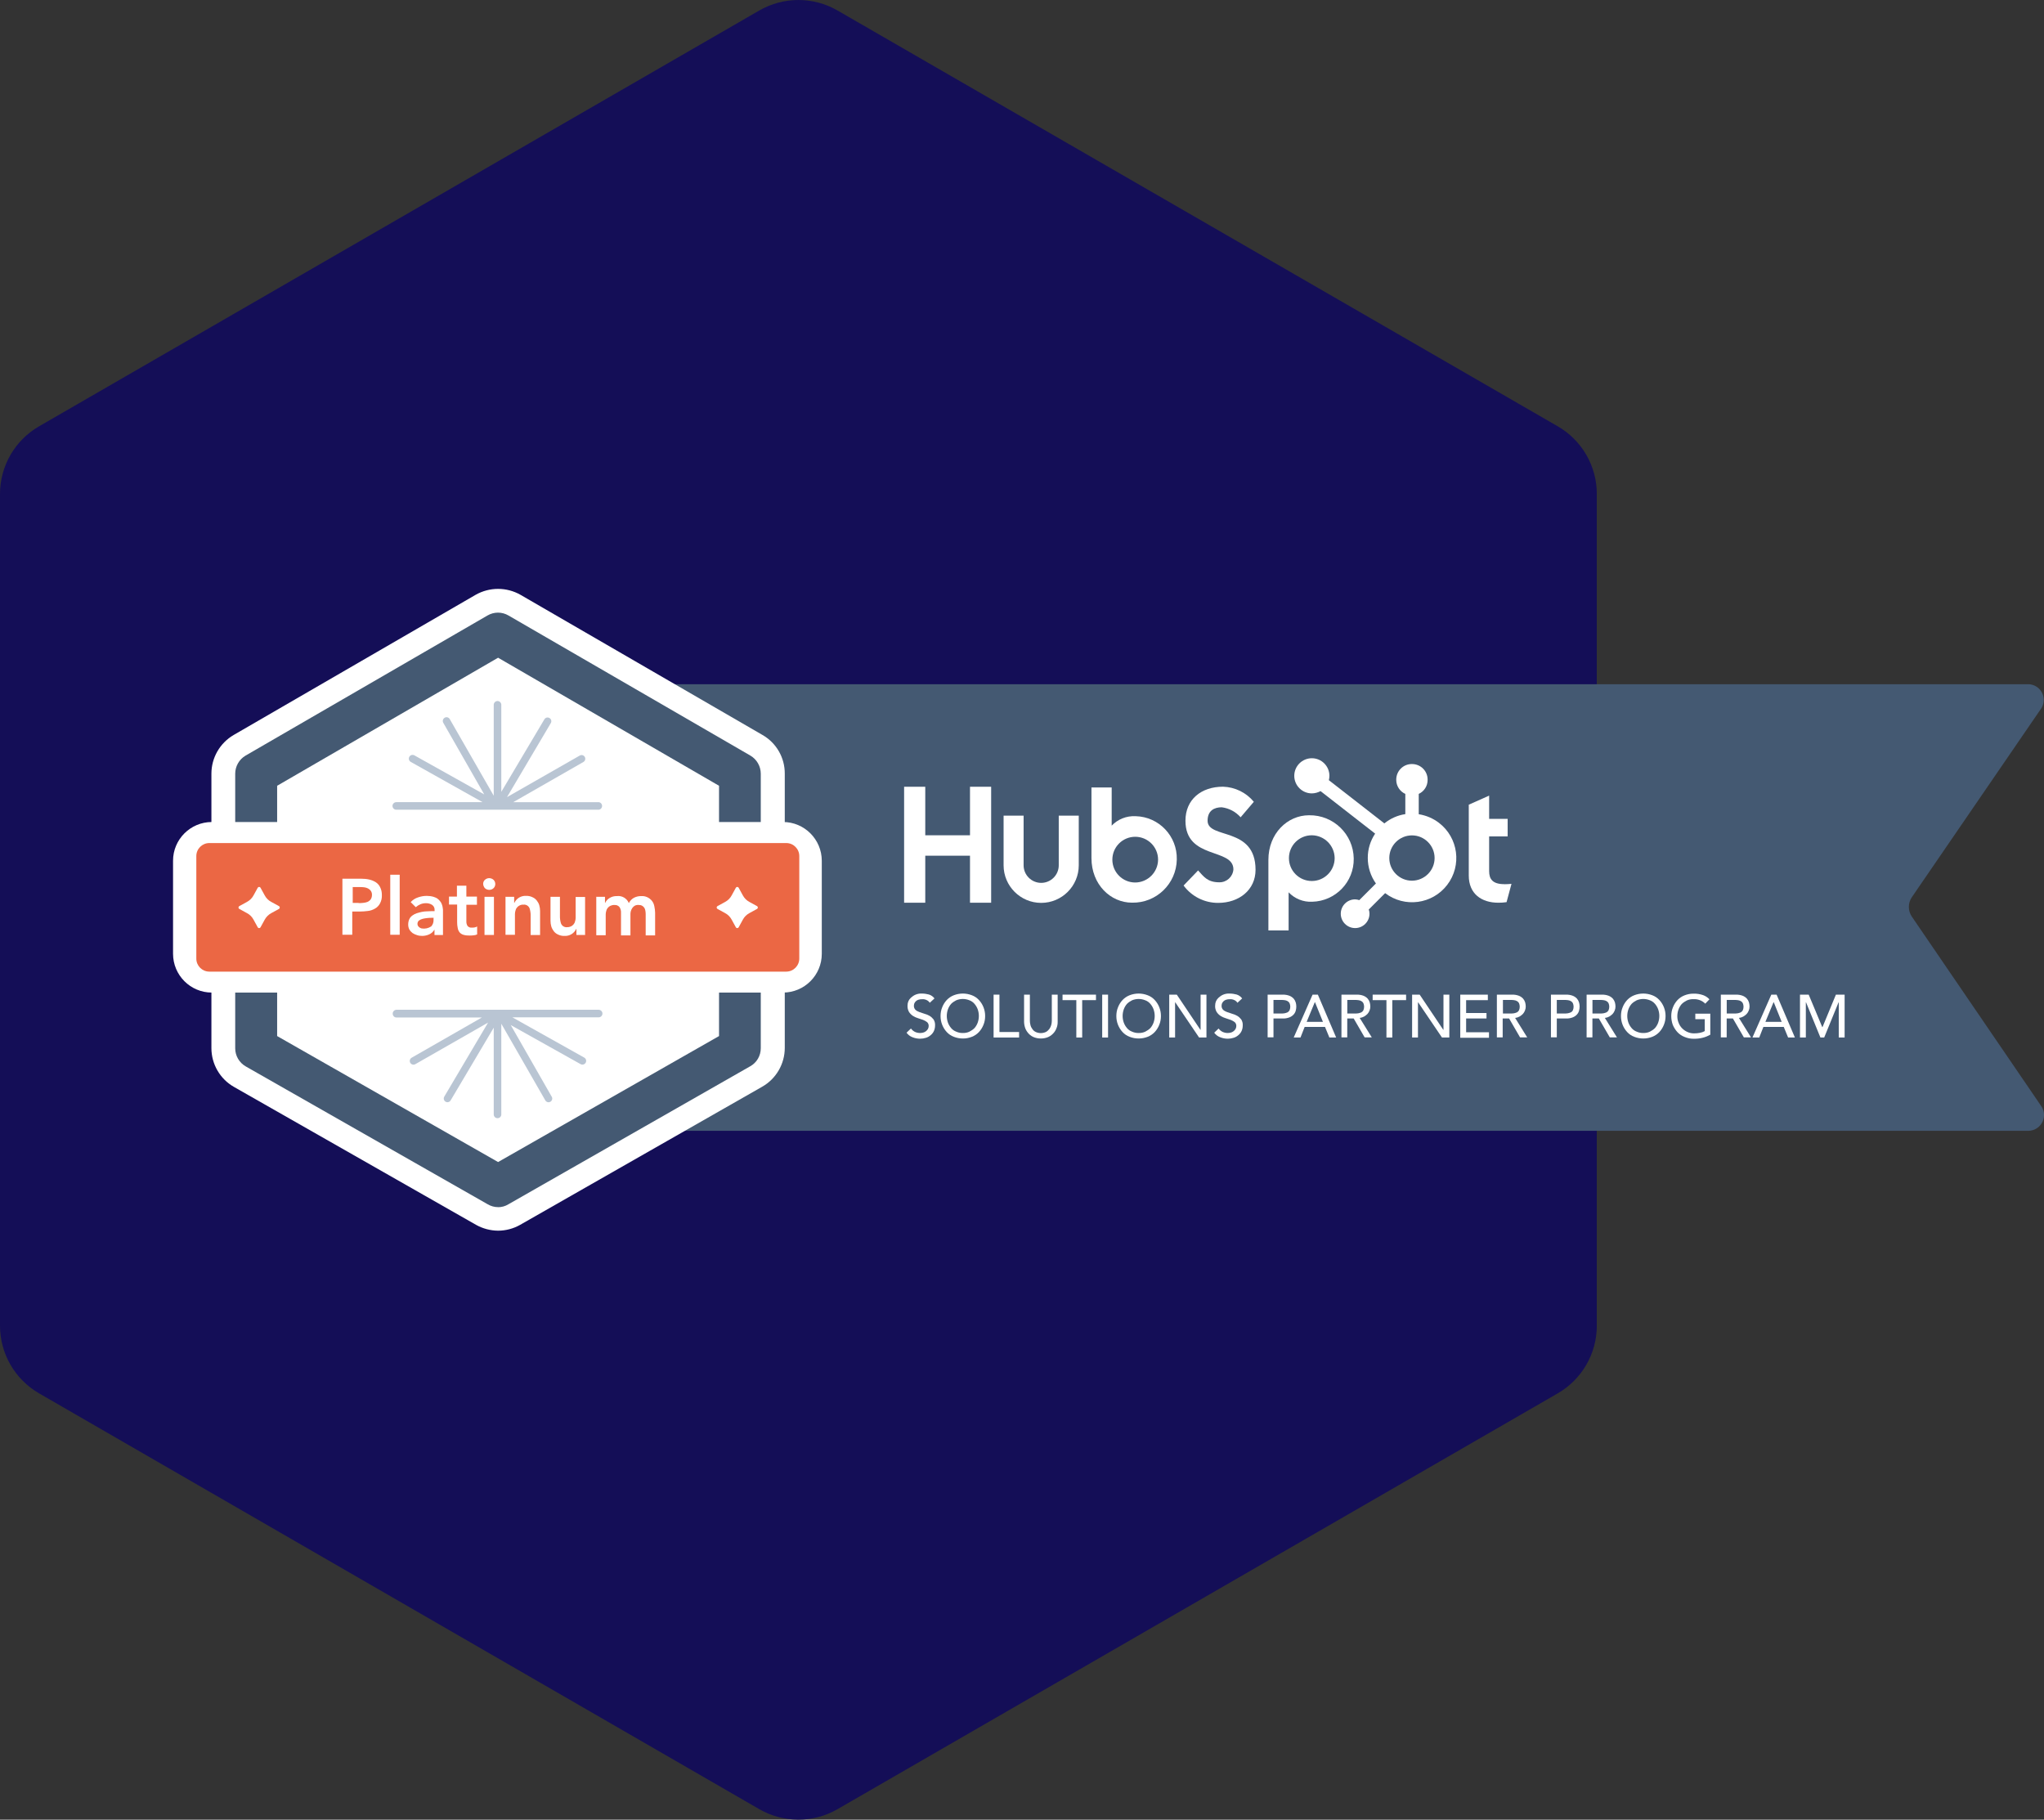 <?xml version="1.0" encoding="UTF-8"?><svg id="Layer_2" xmlns="http://www.w3.org/2000/svg" xmlns:xlink="http://www.w3.org/1999/xlink" viewBox="0 0 394.28 351"><rect x="0" y="0" width="394.28" height="351" fill="#333333" stroke="none"/><defs><style>.cls-1{clip-path:url(#clippath);}.cls-2{fill:none;}.cls-2,.cls-3,.cls-4,.cls-5,.cls-6,.cls-7{stroke-width:0px;}.cls-3{fill:#445972;}.cls-4{fill:#140e57;}.cls-5{fill:#b9c5d3;}.cls-6{fill:#fff;}.cls-7{fill:#eb6744;}</style><clipPath id="clippath"><rect class="cls-2" width="308.01" height="351"/></clipPath></defs><g id="Layer_1-2"><g id="Group_2013"><g class="cls-1"><g id="Group_2012"><path id="Path_5097" class="cls-4" d="m300.48,82.23L161.55,2.02c-4.67-2.69-10.41-2.69-15.08,0L7.54,82.23C2.87,84.93,0,89.9,0,95.29v160.42c0,5.39,2.87,10.36,7.54,13.06l138.93,80.21c4.66,2.69,10.41,2.69,15.08,0l138.93-80.21c4.66-2.69,7.54-7.67,7.54-13.06V95.29c0-5.39-2.87-10.36-7.54-13.06"/></g></g></g><g id="Outlined"><g id="Group_1547"><path id="Path_4710" class="cls-3" d="m391.18,218.13H104.67v-86.15h286.47c1.68-.03,3.06,1.31,3.09,2.98,0,.56-.14,1.12-.43,1.61l-24.99,36.46c-.8,1.15-.8,2.68,0,3.82l25.03,36.65c.87,1.44.41,3.32-1.03,4.19-.49.3-1.05.45-1.62.44Z"/><g id="Group_1543"><path id="Path_4711" class="cls-6" d="m187.11,151.76v9.36h-8.63v-9.36h-4.08v22.37h4.08v-9.07h8.63v9.07h4.08v-22.37h-4.08Z"/><g id="Group_1541"><path id="Path_4712" class="cls-6" d="m204.23,166.91c0,1.87-1.52,3.39-3.39,3.39s-3.39-1.52-3.39-3.39v-9.58h-3.86v9.58c0,4,3.25,7.25,7.25,7.25s7.25-3.25,7.25-7.25v-9.58h-3.86v9.58h0Z"/><path id="Path_4713" class="cls-6" d="m232.94,158.31c0-1.97,1.31-2.59,2.73-2.59,1.41.18,2.7.86,3.64,1.93l2.55-2.99c-1.47-1.78-3.63-2.84-5.94-2.91-4.23,0-7.25,2.48-7.25,6.56,0,7.58,9.25,5.17,9.25,9.4-.11,1.42-1.31,2.51-2.73,2.48-2.29,0-3.02-1.13-4.08-2.29l-2.8,2.91c1.56,2.12,4.04,3.36,6.67,3.35,4.01,0,7.21-2.48,7.21-6.38,0-8.45-9.25-5.83-9.25-9.47"/><path id="Path_4714" class="cls-6" d="m290.2,170.55c-2.29,0-2.95-.98-2.95-2.51v-6.7h3.57v-3.39h-3.57v-4.48l-3.93,1.75v13.66c0,3.5,2.4,5.25,5.72,5.25.52,0,1.05-.03,1.57-.11l.95-3.53c-.44.04-.91.07-1.35.07"/><path id="Path_4715" class="cls-6" d="m218.99,157.44c-1.71-.08-3.37.59-4.55,1.82v-7.36h-3.9v13.62c0,5.1,3.68,8.6,7.83,8.6,4.68.09,8.54-3.63,8.63-8.31,0,0,0-.02,0-.03.11-4.49-3.44-8.23-7.93-8.34-.03,0-.06,0-.09,0m0,12.79c-2.43,0-4.41-1.97-4.41-4.41,0-2.43,1.97-4.41,4.41-4.41,2.43,0,4.41,1.97,4.41,4.41-.02,2.43-1.98,4.39-4.41,4.41"/><path id="Path_4716" class="cls-6" d="m261.13,165.6c-.07-4.68-3.92-8.41-8.6-8.34-.01,0-.02,0-.03,0-4.15,0-7.83,3.5-7.83,8.6v13.62h3.9v-7.36c1.18,1.24,2.84,1.91,4.55,1.82,4.51-.11,8.09-3.83,8.01-8.34m-3.68-.07c0,2.43-1.97,4.41-4.41,4.41-2.43,0-4.41-1.97-4.41-4.41s1.97-4.41,4.41-4.41c2.43.02,4.39,1.98,4.41,4.41"/></g><g id="Group_1542"><path id="Path_4717" class="cls-6" d="m273.67,157.04v-3.9c1.05-.49,1.72-1.54,1.71-2.7v-.07c0-1.65-1.34-2.98-2.99-2.99h-.07c-1.65,0-2.98,1.34-2.99,2.99v.07c0,1.16.69,2.22,1.75,2.7v3.9c-1.48.22-2.88.84-4.04,1.79l-10.71-8.34c.07-.27.11-.56.11-.84,0-1.87-1.52-3.39-3.39-3.39-1.87,0-3.39,1.52-3.39,3.39s1.52,3.39,3.39,3.39h0c.59-.01,1.16-.16,1.68-.44l10.53,8.2c-.93,1.39-1.43,3.03-1.42,4.7,0,1.76.55,3.48,1.57,4.92l-3.21,3.21c-.26-.09-.53-.14-.8-.15-1.53,0-2.77,1.24-2.77,2.77,0,1.53,1.24,2.77,2.77,2.77,1.53,0,2.77-1.24,2.77-2.77h0c0-.27-.04-.55-.15-.8l3.17-3.17c3.75,2.87,9.11,2.15,11.97-1.59,2.87-3.75,2.15-9.11-1.59-11.97-1.14-.87-2.48-1.44-3.9-1.66m-1.31,12.82c-2.41,0-4.37-1.96-4.37-4.37s1.96-4.37,4.37-4.37c2.41,0,4.37,1.96,4.37,4.37h0c0,2.41-1.96,4.36-4.37,4.37"/></g></g><g id="Group_1544"><path id="Path_4718" class="cls-6" d="m175.71,198.38c.2.28.46.5.77.66.31.14.64.22.98.22.2,0,.39-.03.58-.07.2-.05.38-.13.55-.26.16-.12.3-.27.4-.44.1-.18.15-.38.15-.58.01-.27-.09-.54-.29-.73-.23-.18-.49-.33-.77-.44-.29-.11-.62-.22-.98-.33-.35-.1-.68-.25-.98-.44-.31-.2-.57-.46-.77-.76-.22-.39-.32-.83-.29-1.27,0-.57.23-1.11.66-1.49.26-.24.55-.44.87-.58.4-.17.84-.25,1.27-.22.44,0,.88.07,1.31.18.44.13.82.4,1.09.76l-.91.84c-.14-.22-.34-.4-.58-.51-.27-.14-.57-.2-.87-.18-.26-.01-.52.03-.77.11-.35.12-.63.39-.77.73-.04.13-.06.26-.07.4-.02.3.09.58.29.8.22.2.48.34.77.44.29.11.62.22.98.33.34.09.68.22.98.4.3.18.56.42.77.69.22.35.32.76.29,1.17,0,.36-.07.73-.22,1.06-.14.31-.35.58-.62.8-.26.23-.57.41-.91.51-.37.12-.75.18-1.13.18-.51,0-1.02-.1-1.49-.29-.45-.17-.85-.48-1.13-.87l.84-.8Z"/><path id="Path_4719" class="cls-6" d="m185.73,200.32c-.6,0-1.19-.11-1.75-.33-.51-.19-.98-.51-1.35-.91-.78-.84-1.21-1.95-1.2-3.1,0-.59.1-1.17.33-1.71.2-.51.5-.98.87-1.38.38-.4.84-.71,1.35-.91,1.13-.44,2.37-.44,3.5,0,.51.19.98.51,1.35.91.78.84,1.21,1.95,1.2,3.1,0,.59-.1,1.17-.33,1.71-.2.51-.5.98-.87,1.38-.38.4-.84.71-1.35.91-.56.22-1.15.34-1.75.33Zm0-1.06c.44.01.88-.07,1.27-.26.36-.18.7-.41.98-.69.27-.31.48-.67.62-1.06.29-.83.29-1.72,0-2.55-.14-.39-.35-.74-.62-1.06-.26-.31-.6-.55-.98-.69-.82-.34-1.73-.34-2.55,0-.36.18-.7.41-.98.69-.27.31-.48.67-.62,1.06-.29.83-.29,1.72,0,2.55.14.39.35.74.62,1.06.26.31.6.55.98.69.4.18.84.27,1.27.26Z"/><path id="Path_4720" class="cls-6" d="m191.66,191.86h1.13v7.21h3.79v1.06h-4.92v-8.27Z"/><path id="Path_4721" class="cls-6" d="m198.66,191.86v5.06c0,.27.04.54.11.8.06.28.19.54.36.76.16.25.39.45.66.58.62.29,1.34.29,1.97,0,.26-.14.48-.34.66-.58.16-.23.29-.49.36-.76.07-.26.11-.53.11-.8v-5.06h1.13v5.25c.01.45-.08.9-.26,1.31-.15.39-.39.74-.69,1.02-.29.29-.64.52-1.02.66-.41.15-.84.22-1.27.22-.43,0-.87-.07-1.27-.22-.38-.14-.73-.36-1.02-.66-.29-.29-.53-.64-.69-1.02-.16-.42-.25-.86-.26-1.31v-5.25h1.13Z"/><path id="Path_4722" class="cls-6" d="m207.62,192.92h-2.66v-1.06h6.45v1.06h-2.66v7.21h-1.13v-7.21h0Z"/><path id="Path_4723" class="cls-6" d="m212.61,191.86h1.13v8.27h-1.13v-8.27Z"/><path id="Path_4724" class="cls-6" d="m219.64,200.32c-.6,0-1.19-.11-1.75-.33-.51-.19-.98-.51-1.35-.91-.78-.84-1.21-1.95-1.2-3.1,0-.59.1-1.17.33-1.71.2-.51.5-.98.87-1.38.38-.4.84-.71,1.35-.91,1.13-.44,2.37-.44,3.5,0,.51.19.98.51,1.35.91.78.84,1.21,1.95,1.2,3.1,0,.59-.1,1.17-.33,1.71-.2.51-.5.98-.87,1.38-.38.4-.84.71-1.35.91-.56.22-1.15.33-1.75.33Zm0-1.06c.44.01.88-.07,1.28-.26.36-.18.7-.41.98-.69.27-.31.48-.67.62-1.06.29-.83.29-1.72,0-2.55-.14-.39-.35-.74-.62-1.06-.26-.31-.6-.55-.98-.69-.82-.34-1.73-.34-2.55,0-.36.18-.7.41-.98.69-.27.31-.48.67-.62,1.06-.29.83-.29,1.72,0,2.55.14.39.35.74.62,1.06.26.31.6.55.98.69.4.18.84.27,1.27.26Z"/><path id="Path_4725" class="cls-6" d="m225.54,191.86h1.46l4.55,6.78h.04v-6.78h1.13v8.27h-1.42l-4.59-6.78h-.04v6.78h-1.13v-8.27Z"/><path id="Path_4726" class="cls-6" d="m235.05,198.38c.2.28.46.5.77.66.31.14.64.22.98.22.2,0,.39-.03.58-.07.2-.05.38-.13.55-.26.16-.12.3-.27.4-.44.1-.18.15-.38.15-.58.01-.27-.09-.54-.29-.73-.23-.18-.49-.33-.77-.44-.29-.11-.62-.22-.98-.33-.35-.1-.68-.25-.98-.44-.31-.2-.57-.46-.77-.76-.22-.39-.33-.83-.29-1.27,0-.57.23-1.11.66-1.49.26-.24.55-.44.87-.58.4-.17.84-.25,1.28-.22.44,0,.88.07,1.31.18.44.13.82.4,1.09.76l-.91.84c-.14-.22-.34-.4-.58-.51-.27-.14-.57-.2-.87-.18-.26-.01-.52.03-.77.11-.35.12-.63.39-.77.73-.04.13-.06.26-.07.4-.02.3.09.59.29.8.22.2.48.34.77.44.29.11.62.22.98.33.34.09.68.22.98.4.3.18.56.42.77.69.22.35.32.76.29,1.17,0,.36-.07.73-.22,1.06-.14.31-.35.58-.62.8-.26.23-.57.41-.91.51-.37.12-.75.18-1.13.18-.51,0-1.02-.1-1.49-.29-.45-.17-.85-.48-1.13-.87l.84-.8Z"/><path id="Path_4727" class="cls-6" d="m244.52,191.86h2.91c.45-.01.89.06,1.31.22.3.12.58.31.8.55.18.21.32.46.4.73.15.52.15,1.08,0,1.6-.07.27-.21.52-.4.73-.22.24-.5.43-.8.55-.42.16-.86.24-1.31.22h-1.78v3.64h-1.13v-8.23Zm1.13,3.64h1.46c.22,0,.44,0,.66-.04.2-.04.4-.1.58-.18.17-.09.31-.23.4-.4.19-.44.19-.94,0-1.38-.09-.17-.23-.31-.4-.4-.18-.1-.38-.16-.58-.18-.22-.03-.44-.04-.66-.04h-1.46v2.62Z"/><path id="Path_4728" class="cls-6" d="m253.19,191.86h1.02l3.53,8.27h-1.31l-.84-2.04h-3.93l-.8,2.04h-1.31l3.64-8.27Zm2,5.25l-1.53-3.79h-.04l-1.57,3.79h3.13Z"/><path id="Path_4729" class="cls-6" d="m258.8,191.86h2.91c.45-.01.89.06,1.31.22.3.12.58.31.8.55.18.21.32.46.4.73.07.26.11.53.11.8,0,.26-.05.52-.15.76-.09.24-.23.47-.4.66-.2.2-.42.37-.66.51-.26.14-.54.23-.84.26l2.33,3.75h-1.38l-2.11-3.64h-1.24v3.64h-1.12v-8.23h.04Zm1.09,3.64h1.46c.22,0,.44,0,.66-.04.2-.04.4-.1.58-.18.17-.09.31-.23.4-.4.19-.44.19-.94,0-1.38-.09-.17-.23-.31-.4-.4-.18-.1-.38-.16-.58-.18-.22-.03-.44-.04-.66-.04h-1.46v2.62Z"/><path id="Path_4730" class="cls-6" d="m267.44,192.92h-2.66v-1.06h6.45v1.06h-2.66v7.21h-1.13v-7.21h0Z"/><path id="Path_4731" class="cls-6" d="m272.39,191.86h1.46l4.55,6.78h.04v-6.78h1.13v8.27h-1.42l-4.59-6.78h-.04v6.78h-1.13v-8.27Z"/><path id="Path_4732" class="cls-6" d="m281.68,191.86h5.32v1.06h-4.19v2.48h3.93v1.06h-3.93v2.66h4.41v1.06h-5.54v-8.3Z"/><path id="Path_4733" class="cls-6" d="m288.78,191.86h2.91c.45-.01.89.06,1.31.22.3.12.58.31.8.55.18.21.32.46.4.73.07.26.11.53.11.8,0,.26-.05.52-.15.76-.09.24-.23.47-.4.66-.2.2-.42.37-.66.51-.26.14-.54.23-.84.26l2.33,3.75h-1.38l-2.11-3.64h-1.24v3.64h-1.12v-8.23h.04Zm1.13,3.64h1.46c.22,0,.44,0,.66-.04.2-.04.4-.1.58-.18.17-.09.31-.23.4-.4.19-.44.19-.94,0-1.38-.09-.17-.23-.31-.4-.4-.18-.1-.38-.16-.58-.18-.22-.03-.44-.04-.66-.04h-1.46v2.62Z"/><path id="Path_4734" class="cls-6" d="m299.17,191.86h2.91c.45-.01.89.06,1.31.22.3.12.58.31.8.55.18.21.32.46.4.73.15.52.15,1.08,0,1.6-.07.27-.21.52-.4.73-.22.24-.5.43-.8.55-.42.16-.86.24-1.31.22h-1.78v3.64h-1.13v-8.23Zm1.13,3.64h1.46c.22,0,.44,0,.66-.04.2-.04.4-.1.58-.18.17-.08.32-.23.4-.4.19-.44.19-.94,0-1.38-.09-.17-.23-.31-.4-.4-.18-.1-.38-.16-.58-.18-.22-.03-.44-.04-.66-.04h-1.46v2.62Z"/><path id="Path_4735" class="cls-6" d="m306.09,191.86h2.91c.45-.01.89.06,1.31.22.3.12.58.31.8.55.18.21.32.46.4.73.07.26.11.53.11.8,0,.26-.05.52-.15.76-.09.24-.23.47-.4.66-.2.2-.42.37-.66.51-.26.14-.54.23-.84.26l2.33,3.75h-1.38l-2.11-3.64h-1.24v3.64h-1.12v-8.23h.04Zm1.09,3.64h1.46c.22,0,.44,0,.66-.04.2-.04.4-.1.58-.18.17-.09.31-.23.4-.4.19-.44.19-.94,0-1.38-.09-.17-.23-.31-.4-.4-.18-.1-.38-.16-.58-.18-.22-.03-.44-.04-.66-.04h-1.46v2.62Z"/><path id="Path_4736" class="cls-6" d="m316.98,200.32c-.6,0-1.19-.11-1.75-.33-.51-.19-.98-.51-1.35-.91-.78-.84-1.21-1.95-1.2-3.1,0-.59.1-1.17.33-1.71.2-.51.5-.98.87-1.38.38-.4.84-.71,1.35-.91,1.13-.44,2.37-.44,3.5,0,.51.19.98.51,1.35.91.78.84,1.21,1.95,1.2,3.1,0,.59-.1,1.17-.33,1.71-.2.51-.5.98-.87,1.38-.38.4-.84.71-1.35.91-.56.22-1.15.33-1.75.33Zm0-1.06c.44.01.88-.07,1.28-.26.36-.18.7-.41.98-.69.27-.31.48-.67.62-1.06.29-.83.29-1.72,0-2.55-.14-.39-.35-.74-.62-1.06-.26-.31-.6-.55-.98-.69-.82-.34-1.73-.34-2.55,0-.36.18-.7.41-.98.69-.27.31-.48.67-.62,1.06-.29.83-.29,1.72,0,2.55.14.39.35.74.62,1.06.26.31.6.55.98.69.4.18.84.27,1.27.26Z"/><path id="Path_4737" class="cls-6" d="m329.91,195.51v4.08c-.22.11-.44.22-.69.33-.26.11-.53.19-.8.26-.28.07-.56.12-.84.15-.27.03-.53.04-.8.04-.64.02-1.27-.11-1.86-.36-.53-.21-1-.53-1.38-.95-.37-.41-.66-.88-.87-1.38-.19-.54-.29-1.1-.29-1.68,0-.59.1-1.17.33-1.71.2-.51.5-.98.87-1.38.38-.4.84-.71,1.35-.91.56-.22,1.15-.34,1.75-.33.63-.02,1.26.08,1.86.29.46.17.87.44,1.2.8l-.8.84c-.31-.31-.68-.55-1.09-.69-.38-.14-.79-.2-1.2-.18-.44-.01-.88.07-1.28.26-.36.18-.7.41-.98.69-.27.31-.48.67-.62,1.06-.15.41-.22.84-.22,1.27-.01.45.08.9.26,1.31.15.4.39.76.69,1.06.29.29.64.53,1.02.69.4.18.84.27,1.28.26.38,0,.76-.03,1.13-.11.32-.06.63-.17.91-.33v-2.3h-1.82v-1.06h2.91Z"/><path id="Path_4738" class="cls-6" d="m331.95,191.86h2.91c.45-.01.89.06,1.31.22.3.12.58.31.8.55.18.21.32.46.4.73.07.26.11.53.11.8,0,.26-.05.52-.15.76-.09.24-.23.47-.4.66-.2.2-.42.37-.66.51-.26.14-.54.23-.84.26l2.33,3.75h-1.38l-2.11-3.64h-1.2v3.64h-1.13v-8.23Zm1.13,3.64h1.46c.22,0,.44,0,.66-.04.2-.04.4-.1.58-.18.17-.09.31-.23.4-.4.19-.44.19-.94,0-1.38-.09-.17-.23-.31-.4-.4-.18-.1-.38-.16-.58-.18-.22-.03-.44-.04-.66-.04h-1.46v2.62Z"/><path id="Path_4739" class="cls-6" d="m341.68,191.86h1.02l3.53,8.27h-1.31l-.84-2.04h-3.93l-.8,2.04h-1.31l3.64-8.27Zm2,5.25l-1.53-3.79h-.04l-1.57,3.79h3.13Z"/><path id="Path_4740" class="cls-6" d="m347.21,191.86h1.68l2.62,6.27h.04l2.59-6.27h1.68v8.27h-1.13v-6.78h-.04l-2.77,6.78h-.73l-2.77-6.78h-.04v6.78h-1.13v-8.27Z"/></g><g id="Group_1546"><path id="Path_4741" class="cls-6" d="m147.08,141.77l-46.67-27.03c-2.69-1.53-5.98-1.53-8.67,0l-46.66,27.03c-2.66,1.55-4.3,4.39-4.3,7.47v52.93c0,3.1,1.67,5.97,4.37,7.5l46.67,26.59c1.3.73,2.77,1.12,4.26,1.13,1.49,0,2.96-.39,4.26-1.13l46.67-26.63c2.7-1.53,4.37-4.4,4.37-7.5v-52.89c.02-3.08-1.62-5.94-4.3-7.47Z"/><path id="Path_4742" class="cls-3" d="m96.08,232.85c-.7,0-1.39-.19-2-.55l-46.67-26.59c-1.26-.72-2.04-2.05-2.04-3.5v-52.96c0-1.44.76-2.77,2-3.5l46.67-27.03c1.25-.73,2.79-.73,4.04,0l46.67,27.03c1.24.73,2,2.06,2,3.5v52.93c.01,1.45-.77,2.8-2.04,3.5l-46.66,26.63c-.59.36-1.27.55-1.97.55Zm-42.62-33l42.62,24.3,42.62-24.3v-48.28l-42.62-24.7-42.62,24.7v48.28Z"/><path id="Path_4743" class="cls-6" d="m151.05,191.46H40.85c-4.12,0-7.46-3.35-7.47-7.47v-17.96c0-4.12,3.35-7.46,7.47-7.47h110.2c4.12,0,7.46,3.35,7.47,7.47v17.96c0,4.12-3.35,7.47-7.47,7.47Z"/><path id="Path_4744" class="cls-7" d="m151.67,187.42H40.38c-1.39,0-2.51-1.13-2.51-2.51v-19.78c0-1.39,1.13-2.51,2.51-2.51h111.29c1.39,0,2.51,1.13,2.51,2.51v19.74c.01,1.4-1.11,2.54-2.5,2.55,0,0,0,0-.01,0Z"/><g id="Group_1545"><path id="Path_4745" class="cls-6" d="m66.06,169.5h3.64c.5,0,1,.04,1.49.15.45.1.88.27,1.27.51.38.24.68.58.87.98.23.46.34.98.33,1.49.03.57-.09,1.14-.36,1.64-.22.41-.54.75-.95.98-.42.25-.89.42-1.38.47-.54.07-1.09.11-1.64.11h-1.38v4.48h-1.9v-10.82Zm3.1,4.7c.29,0,.58,0,.87-.04.29-.02.57-.08.84-.18.24-.1.46-.27.62-.47.18-.26.26-.56.26-.87.02-.28-.06-.56-.22-.8-.15-.2-.33-.36-.55-.47-.24-.12-.5-.19-.76-.22-.27-.03-.53-.04-.8-.04h-1.38v3.06h1.13v.03Z"/><path id="Path_4746" class="cls-6" d="m75.28,168.73h1.82v11.58h-1.82v-11.58Z"/><path id="Path_4747" class="cls-6" d="m83.84,179.33h-.04c-.24.4-.59.72-1.02.91-.42.19-.88.29-1.35.29-.33,0-.67-.04-.98-.15-.31-.09-.6-.22-.87-.4-.25-.19-.46-.42-.62-.69-.15-.3-.23-.64-.22-.98,0-.35.07-.7.22-1.02.13-.28.33-.51.58-.69.25-.19.54-.34.84-.44.32-.1.65-.19.98-.26.34-.07.68-.11,1.02-.11.36,0,.69-.04.98-.04h.47v-.18c.04-.4-.14-.79-.47-1.02-.36-.23-.78-.34-1.2-.33-.38,0-.75.07-1.09.22-.32.14-.61.32-.87.55l-.98-.98c.39-.42.88-.74,1.42-.91.54-.19,1.11-.29,1.68-.29.44,0,.89.06,1.31.18.32.09.61.23.87.44.21.18.39.39.55.62.13.23.23.47.29.73.05.24.09.48.11.73v4.85h-1.64v-1.02h.03Zm-.11-2.29h-.4c-.29,0-.58,0-.87.04-.31.03-.61.08-.91.15-.26.06-.51.18-.73.33-.3.26-.38.71-.18,1.06.08.11.18.21.29.29.12.08.26.14.4.18.65.11,1.31-.03,1.86-.4.3-.34.46-.78.44-1.24v-.4h.11Z"/><path id="Path_4748" class="cls-6" d="m86.61,174.52v-1.57h1.53v-2.11h1.82v2.11h2.04v1.57h-2.04v3.21c-.01.31.06.61.22.87.2.25.52.37.84.33.18,0,.37,0,.55-.04.17-.03.33-.09.47-.18v1.53c-.23.11-.48.17-.73.18-.24.03-.49.04-.73.04-.41.01-.81-.03-1.2-.15-.28-.08-.54-.25-.73-.47-.19-.25-.31-.53-.36-.84-.08-.37-.11-.75-.11-1.13v-3.39h-1.57v.04Z"/><path id="Path_4749" class="cls-6" d="m93.2,170.48c0-.29.12-.57.33-.76.47-.44,1.2-.44,1.68,0,.44.44.44,1.16,0,1.6-.47.44-1.2.44-1.68,0-.2-.23-.32-.53-.33-.84Zm.26,2.51h1.82v7.36h-1.82v-7.36Z"/><path id="Path_4750" class="cls-6" d="m97.43,172.99h1.75v1.17h.04c.4-.87,1.3-1.41,2.26-1.35.43-.02.85.07,1.24.26.33.14.62.37.84.66.21.27.38.58.47.91.1.35.15.72.15,1.09v4.63h-1.82v-3.72c0-.23,0-.46-.04-.69-.03-.23-.08-.47-.15-.69-.17-.49-.65-.81-1.17-.76-.26-.02-.53.04-.76.15-.2.09-.37.23-.51.4-.15.17-.25.37-.29.58-.07.22-.11.46-.11.69v4h-1.82v-7.32h-.08Z"/><path id="Path_4751" class="cls-6" d="m112.94,180.35h-1.75v-1.17h-.04c-.4.87-1.3,1.41-2.26,1.35-.43.02-.85-.07-1.24-.26-.33-.14-.62-.37-.84-.66-.21-.28-.37-.58-.47-.91-.1-.35-.15-.72-.15-1.09v-4.62h1.82v3.72c0,.23,0,.46.04.69.03.23.08.47.15.69.17.49.65.81,1.17.76.26.01.52-.04.76-.15.2-.09.37-.23.51-.4.15-.17.25-.37.29-.58.07-.22.11-.46.11-.69v-4.01h1.82v7.32h.08Z"/><path id="Path_4752" class="cls-6" d="m114.95,172.99h1.75v1.17h.04c.17-.38.45-.69.8-.91.43-.28.94-.42,1.46-.4.98-.12,1.92.43,2.3,1.35.22-.43.56-.79.98-1.02.44-.23.93-.34,1.42-.33.81-.05,1.58.31,2.08.95.23.3.37.65.44,1.02.09.41.14.82.15,1.24v4.37h-1.82v-4.15c0-.22-.03-.44-.07-.66-.03-.2-.1-.38-.22-.55-.11-.15-.24-.27-.4-.36-.21-.11-.45-.16-.69-.15-.25-.02-.5.03-.73.15-.19.11-.35.26-.47.44-.13.19-.23.4-.29.62-.06.23-.08.46-.07.69v3.97h-1.82v-4.37c.02-.39-.08-.77-.29-1.09-.24-.29-.61-.44-.98-.4-.26-.02-.53.04-.77.15-.2.09-.37.23-.51.4-.15.17-.25.37-.29.58-.07.22-.11.46-.11.69v4.01h-1.82v-7.4h-.04Z"/></g><path id="Path_4753" class="cls-6" d="m143.29,177.4l-.8,1.46c-.08.15-.27.21-.42.13-.05-.03-.1-.07-.13-.13l-.8-1.46c-.29-.54-.73-.99-1.27-1.27l-1.46-.8c-.15-.08-.21-.27-.13-.42.03-.05.07-.1.13-.13l1.46-.8c.54-.29.99-.73,1.27-1.27l.8-1.46c.08-.15.27-.21.42-.13.05.03.1.07.13.13l.8,1.46c.29.54.73.99,1.27,1.27l1.46.8c.15.08.21.27.13.42-.03.05-.07.1-.13.13l-1.46.8c-.54.29-.99.73-1.27,1.27Z"/><path id="Path_4754" class="cls-6" d="m51.06,177.4l-.8,1.46c-.08.15-.27.21-.42.13-.05-.03-.1-.07-.13-.13l-.8-1.46c-.29-.54-.73-.99-1.28-1.27l-1.46-.8c-.15-.08-.21-.27-.13-.42.03-.05.07-.1.13-.13l1.46-.8c.54-.29.99-.73,1.28-1.27l.8-1.46c.08-.15.27-.21.42-.13.05.03.1.07.13.13l.8,1.46c.29.54.73.99,1.28,1.27l1.46.8c.15.08.21.27.13.42-.03.05-.07.1-.13.13l-1.46.8c-.54.29-.99.73-1.28,1.27Z"/><path id="Path_4755" class="cls-5" d="m115.46,154.74h-16.47l13.55-7.76c.34-.2.46-.64.26-.98-.2-.34-.64-.46-.98-.25h0l-14.02,8.01,8.45-14.28c.2-.34.09-.78-.26-.98-.34-.2-.78-.09-.98.25h0l-8.31,13.99v-16.76c.01-.4-.3-.74-.7-.76-.4-.01-.74.3-.76.7,0,.02,0,.04,0,.05v17.52l-8.49-14.79c-.2-.34-.64-.46-.98-.25-.34.2-.46.64-.26.98h0l7.9,13.81-13.48-7.54c-.35-.19-.79-.06-.98.29-.19.35-.06.79.29.98l13.84,7.76h-16.61c-.4-.01-.74.3-.76.7-.01.4.3.74.7.76.02,0,.04,0,.05,0h38.98c.4-.01.72-.35.7-.76-.01-.38-.32-.69-.7-.7h0Z"/><path id="Path_4756" class="cls-5" d="m76.48,196.27h16.47l-13.55,7.76c-.34.2-.46.64-.26.98s.64.46.98.26l14.03-8.02-8.45,14.28c-.2.34-.09.78.25.98.34.2.78.09.98-.26l8.31-14.02v16.76c.01.4.35.72.76.7.38-.01.69-.32.7-.7v-17.52l8.49,14.79c.2.34.64.46.98.26.34-.2.46-.64.25-.98l-7.9-13.81,13.48,7.54c.35.19.79.06.98-.29.19-.35.06-.79-.29-.98h0l-13.85-7.76h16.61c.4.01.74-.3.76-.7.01-.4-.3-.74-.7-.76-.02,0-.04,0-.05,0h-38.98c-.4,0-.73.33-.73.73-.01.41.3.75.71.76,0,0,.01,0,.02,0Z"/></g></g></g></g></svg>